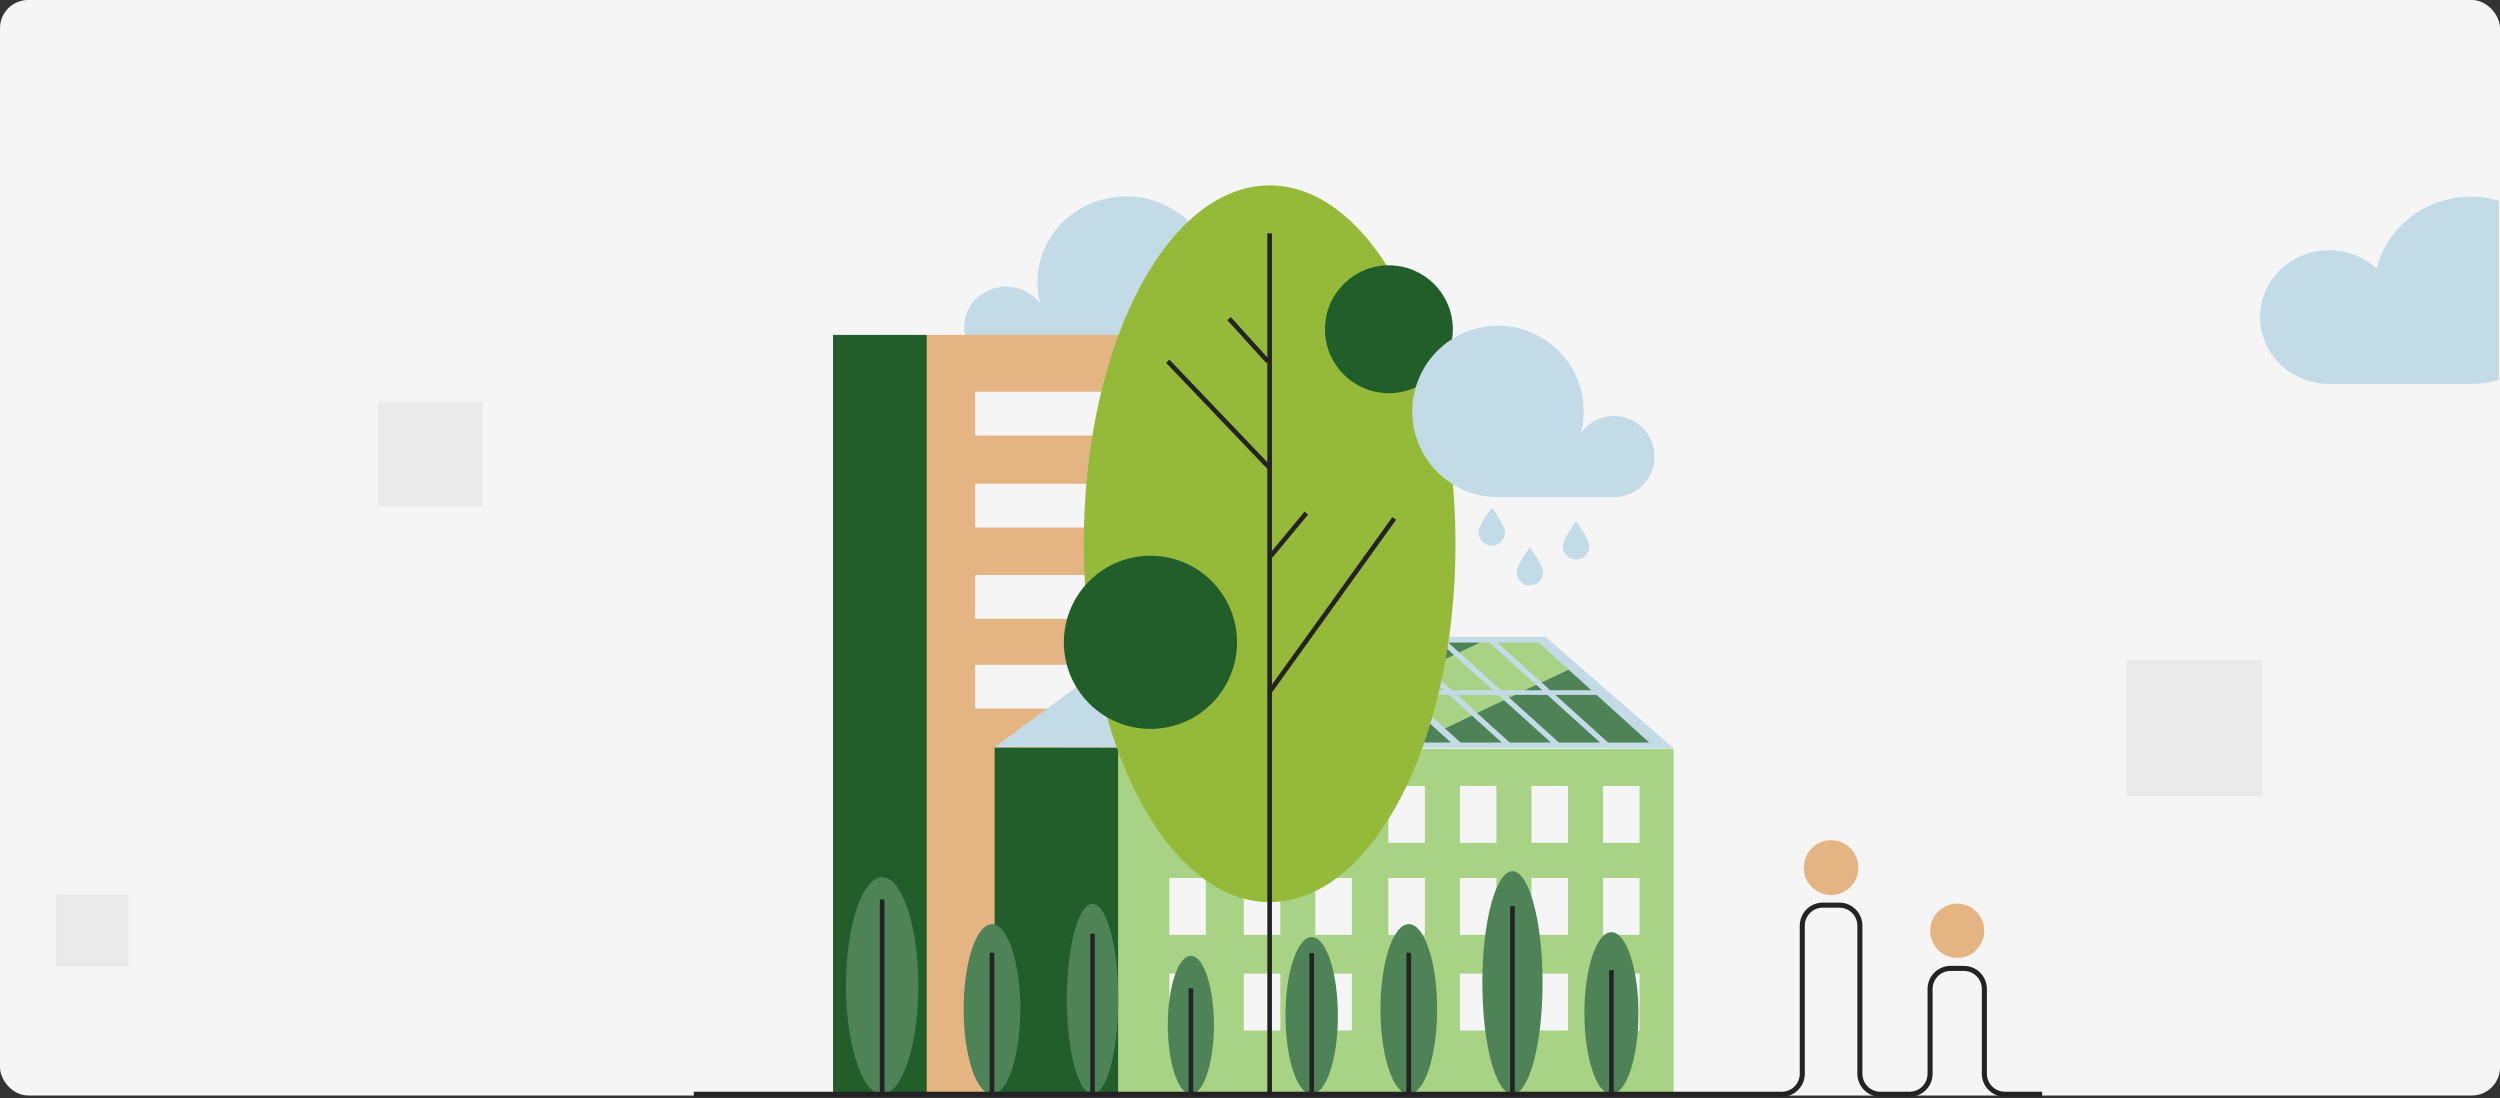 <svg width="890" height="391" viewBox="0 0 890 391" fill="none" xmlns="http://www.w3.org/2000/svg">
<rect x="0" y="0" width="890" height="391" fill="#333333" stroke="none"/>
<rect width="890" height="390" rx="10" fill="#F5F5F5"/>
<path d="M171.951 143H134.576V180.375H171.951V143Z" fill="#EAEAEA"/>
<path d="M805.438 235H757V283.438H805.438V235Z" fill="#EAEAEA"/>
<path d="M45.714 318.473H20V344.187H45.714V318.473Z" fill="#EAEAEA"/>
<path d="M400.909 69.921C383.47 69.921 369.333 83.582 369.333 100.433C369.333 103.074 369.681 105.636 370.333 108.08C367.619 104.424 363.187 102.039 358.175 102.039C349.914 102.039 343.218 108.51 343.218 116.492C343.218 124.474 349.914 130.946 358.175 130.946H400.909C418.348 130.946 432.485 117.285 432.485 100.433C432.485 83.582 418.348 69.921 400.909 69.921Z" fill="#C3DBE7"/>
<path d="M315.11 390.112H410.76L410.76 119.23H315.11V390.112Z" fill="#E4B582"/>
<path d="M412.167 139.451H347.632C347.366 139.451 347.15 139.666 347.15 139.932V154.564C347.15 154.83 347.366 155.046 347.632 155.046H412.167C412.433 155.046 412.649 154.83 412.649 154.564V139.932C412.649 139.666 412.433 139.451 412.167 139.451Z" fill="#F5F5F5"/>
<path d="M412.167 172.2H347.632C347.366 172.2 347.15 172.416 347.15 172.681V187.314C347.15 187.579 347.366 187.795 347.632 187.795H412.167C412.433 187.795 412.649 187.579 412.649 187.314V172.681C412.649 172.416 412.433 172.2 412.167 172.2Z" fill="#F5F5F5"/>
<path d="M412.167 204.689H347.632C347.366 204.689 347.15 204.905 347.15 205.171V219.803C347.15 220.069 347.366 220.284 347.632 220.284H412.167C412.433 220.284 412.649 220.069 412.649 219.803V205.171C412.649 204.905 412.433 204.689 412.167 204.689Z" fill="#F5F5F5"/>
<path d="M412.167 236.659H347.632C347.366 236.659 347.15 236.874 347.15 237.14V251.772C347.15 252.038 347.366 252.253 347.632 252.253H412.167C412.433 252.253 412.649 252.038 412.649 251.772V237.14C412.649 236.874 412.433 236.659 412.167 236.659Z" fill="#F5F5F5"/>
<path d="M393.672 389.453H595.807V266.592H393.672V389.453Z" fill="#A8D384"/>
<path d="M583.671 279.804H570.676V300.078H583.671V279.804Z" fill="#F5F5F5"/>
<path d="M558.2 279.804H545.205V300.078H558.2V279.804Z" fill="#F5F5F5"/>
<path d="M532.729 279.804H519.733V300.078H532.729V279.804Z" fill="#F5F5F5"/>
<path d="M507.257 279.804H494.261V300.078H507.257V279.804Z" fill="#F5F5F5"/>
<path d="M481.266 279.804H468.27V300.078H481.266V279.804Z" fill="#F5F5F5"/>
<path d="M455.794 279.804H442.799V300.078H455.794V279.804Z" fill="#F5F5F5"/>
<path d="M429.283 279.804H416.288V300.078H429.283V279.804Z" fill="#F5F5F5"/>
<path d="M583.671 312.553H570.676V332.827H583.671V312.553Z" fill="#F5F5F5"/>
<path d="M558.2 312.553H545.205V332.827H558.2V312.553Z" fill="#F5F5F5"/>
<path d="M532.729 312.553H519.733V332.827H532.729V312.553Z" fill="#F5F5F5"/>
<path d="M507.257 312.553H494.261V332.827H507.257V312.553Z" fill="#F5F5F5"/>
<path d="M481.266 312.553H468.27V332.827H481.266V312.553Z" fill="#F5F5F5"/>
<path d="M455.794 312.553H442.799V332.827H455.794V312.553Z" fill="#F5F5F5"/>
<path d="M429.283 312.553H416.288V332.827H429.283V312.553Z" fill="#F5F5F5"/>
<path d="M583.671 346.582H570.676V366.855H583.671V346.582Z" fill="#F5F5F5"/>
<path d="M558.2 346.582H545.205V366.855H558.2V346.582Z" fill="#F5F5F5"/>
<path d="M532.729 346.582H519.733V366.855H532.729V346.582Z" fill="#F5F5F5"/>
<path d="M507.257 346.582H494.261V366.855H507.257V346.582Z" fill="#F5F5F5"/>
<path d="M481.266 346.582H468.27V366.855H481.266V346.582Z" fill="#F5F5F5"/>
<path d="M455.794 346.582H442.799V366.855H455.794V346.582Z" fill="#F5F5F5"/>
<path d="M429.283 346.582H416.288V366.855H429.283V346.582Z" fill="#F5F5F5"/>
<path d="M398.048 266.149H354.078V389.011H398.048V266.149Z" fill="#215E2A"/>
<path d="M595.807 266.386L550.17 226.72H407.634L354.078 265.975L595.807 266.386Z" fill="#C3DBE7"/>
<path d="M536.173 247.361L537.284 248.365L539.397 247.361H536.173Z" fill="#A8D384"/>
<path d="M539.397 247.361L537.284 248.365L554.958 264.331H569.616L550.831 247.361H539.397Z" fill="#4E8257"/>
<path d="M568.339 247.361H553.681L572.466 264.331H587.124L568.339 247.361Z" fill="#4E8257"/>
<path d="M519.941 264.331H534.599L523.943 254.705L514.338 259.27L519.941 264.331Z" fill="#4E8257"/>
<path d="M501.156 247.361L514.338 259.27L523.943 254.705L515.814 247.361H501.156Z" fill="#A8D384"/>
<path d="M518.664 247.361L525.811 253.818L535.416 249.253L533.322 247.361H518.664Z" fill="#A8D384"/>
<path d="M537.449 264.331H552.108L535.417 249.253L525.812 253.818L537.449 264.331Z" fill="#4E8257"/>
<path d="M530.257 228.775H526.828L519.47 232.272L534.384 245.745H542.797L546.889 243.801L530.257 228.775Z" fill="#A8D384"/>
<path d="M546.889 243.801L542.797 245.745H549.042L546.889 243.801Z" fill="#4E8257"/>
<path d="M515.599 228.775L519.47 232.272L526.828 228.775H515.599Z" fill="#4E8257"/>
<path d="M566.55 245.745L558.363 238.349L548.757 242.913L551.892 245.745H566.55Z" fill="#4E8257"/>
<path d="M547.766 228.775H533.107L548.757 242.913L558.363 238.349L547.766 228.775Z" fill="#A8D384"/>
<path d="M499.367 245.745H514.025L506.129 238.612L496.524 243.177L499.367 245.745Z" fill="#A8D384"/>
<path d="M480.582 228.775L496.524 243.177L506.129 238.612L495.24 228.775H480.582Z" fill="#4E8257"/>
<path d="M501.855 264.331H516.513L505.857 254.705L496.252 259.27L501.855 264.331Z" fill="#4E8257"/>
<path d="M483.07 247.361L496.252 259.27L505.857 254.705L497.728 247.361H483.07Z" fill="#4E8257"/>
<path d="M481.281 245.745H495.939L488.043 238.612L478.438 243.177L481.281 245.745Z" fill="#4E8257"/>
<path d="M462.496 228.775L478.438 243.177L488.043 238.612L477.154 228.775H462.496Z" fill="#4E8257"/>
<path d="M516.875 245.745H531.533L517.602 233.16L507.997 237.724L516.875 245.745Z" fill="#A8D384"/>
<path d="M498.091 228.775L507.997 237.724L517.602 233.16L512.749 228.775H498.091Z" fill="#4E8257"/>
<path d="M451.99 321.139C488.534 321.139 518.159 264.024 518.159 193.57C518.159 123.115 488.534 66 451.99 66C415.445 66 385.82 123.115 385.82 193.57C385.82 264.024 415.445 321.139 451.99 321.139Z" fill="#95BA3A"/>
<path d="M452.812 83.073V389.495H451.167V83.073H452.812Z" fill="#232323"/>
<path d="M452.482 165.93L451.292 167.065L415.129 129.167L416.319 128.032L452.482 165.93Z" fill="#232323"/>
<path d="M497.011 185.039L452.554 246.891L451.219 245.932L495.676 184.079L497.011 185.039Z" fill="#232323"/>
<path d="M452.011 128.168L450.793 129.273L436.929 113.976L438.148 112.872L452.011 128.168Z" fill="#232323"/>
<path d="M465.678 183.186L453.004 198.503L451.738 197.455L464.411 182.138L465.678 183.186Z" fill="#232323"/>
<path d="M494.447 139.981C507.019 139.981 517.211 129.79 517.211 117.218C517.211 104.646 507.019 94.454 494.447 94.454C481.875 94.454 471.684 104.646 471.684 117.218C471.684 129.79 481.875 139.981 494.447 139.981Z" fill="#215E2A"/>
<path d="M431.356 250.46C443.394 238.422 443.394 218.904 431.356 206.866C419.317 194.828 399.8 194.828 387.762 206.866C375.724 218.904 375.724 238.422 387.762 250.46C399.8 262.498 419.317 262.498 431.356 250.46Z" fill="#215E2A"/>
<path d="M329.906 119.231H296.564V390.112H329.906V119.231Z" fill="#215E2A"/>
<path d="M466.961 389.524C472.109 389.524 476.283 377.003 476.283 361.558C476.283 346.113 472.109 333.593 466.961 333.593C461.813 333.593 457.639 346.113 457.639 361.558C457.639 377.003 461.813 389.524 466.961 389.524Z" fill="#4E8257"/>
<path d="M501.537 389.524C507.109 389.524 511.626 375.973 511.626 359.258C511.626 342.542 507.109 328.992 501.537 328.992C495.965 328.992 491.448 342.542 491.448 359.258C491.448 375.973 495.965 389.524 501.537 389.524Z" fill="#4E8257"/>
<path d="M573.666 389.524C578.975 389.524 583.278 376.614 583.278 360.689C583.278 344.764 578.975 331.855 573.666 331.855C568.358 331.855 564.055 344.764 564.055 360.689C564.055 376.614 568.358 389.524 573.666 389.524Z" fill="#4E8257"/>
<path d="M538.434 389.524C544.351 389.524 549.148 371.758 549.148 349.843C549.148 327.928 544.351 310.163 538.434 310.163C532.517 310.163 527.721 327.928 527.721 349.843C527.721 371.758 532.517 389.524 538.434 389.524Z" fill="#4E8257"/>
<path d="M467.784 339.317V389.524H466.14V339.317H467.784Z" fill="#232323"/>
<path d="M502.359 339.155V389.524H500.715V339.155H502.359Z" fill="#232323"/>
<path d="M539.257 322.596V389.524H537.612V322.596H539.257Z" fill="#232323"/>
<path d="M574.488 345.346V389.524H572.844V345.346H574.488Z" fill="#232323"/>
<path d="M314.051 389.524C321.161 389.524 326.925 372.232 326.925 350.901C326.925 329.57 321.161 312.277 314.051 312.277C306.941 312.277 301.177 329.57 301.177 350.901C301.177 372.232 306.941 389.524 314.051 389.524Z" fill="#4E8257"/>
<path d="M353.149 389.524C358.721 389.524 363.238 375.973 363.238 359.258C363.238 342.542 358.721 328.992 353.149 328.992C347.577 328.992 343.06 342.542 343.06 359.258C343.06 375.973 347.577 389.524 353.149 389.524Z" fill="#4E8257"/>
<path d="M423.951 389.524C428.483 389.524 432.157 378.501 432.157 364.904C432.157 351.307 428.483 340.285 423.951 340.285C419.418 340.285 415.744 351.307 415.744 364.904C415.744 378.501 419.418 389.524 423.951 389.524Z" fill="#4E8257"/>
<path d="M388.951 389.524C394.003 389.524 398.099 374.355 398.099 355.644C398.099 336.932 394.003 321.764 388.951 321.764C383.899 321.764 379.803 336.932 379.803 355.644C379.803 374.355 383.899 389.524 388.951 389.524Z" fill="#4E8257"/>
<path d="M314.873 320.183V389.524H313.229V320.183H314.873Z" fill="#232323"/>
<path d="M353.971 339.155V389.524H352.327V339.155H353.971Z" fill="#232323"/>
<path d="M389.773 332.379V389.524H388.129V332.379H389.773Z" fill="#232323"/>
<path d="M424.773 351.804V389.524H423.128V351.804H424.773Z" fill="#232323"/>
<path d="M533.282 115.959C550.133 115.959 563.794 129.619 563.794 146.471C563.794 149.112 563.458 151.674 562.827 154.118C565.45 150.461 569.734 148.077 574.577 148.077C582.559 148.077 589.03 154.548 589.03 162.53C589.03 170.513 582.559 176.983 574.577 176.983H533.282C516.43 176.983 502.77 163.323 502.77 146.471C502.77 129.62 516.43 115.959 533.282 115.959V115.959Z" fill="#C3DBE7"/>
<path d="M535.794 189.52C535.794 192.131 533.677 194.247 531.067 194.247C528.456 194.247 526.34 192.131 526.34 189.52C526.34 186.91 531.067 180.682 531.067 180.682C531.067 180.682 535.794 186.909 535.794 189.52Z" fill="#C3DBE7"/>
<path d="M549.359 203.702C549.359 206.312 547.242 208.429 544.632 208.429C542.021 208.429 539.905 206.312 539.905 203.702C539.905 201.091 544.632 194.864 544.632 194.864C544.632 194.864 549.359 201.091 549.359 203.702Z" fill="#C3DBE7"/>
<path d="M565.801 194.453C565.801 197.063 563.684 199.18 561.074 199.18C558.463 199.18 556.347 197.063 556.347 194.453C556.347 191.842 561.074 185.615 561.074 185.615C561.074 185.615 565.801 191.842 565.801 194.453Z" fill="#C3DBE7"/>
<path d="M879.595 70C883.066 70 886.417 70.497 889.576 71.419V135.257C886.416 136.179 883.066 136.677 879.595 136.677H829.183C815.609 136.677 804.576 126.033 804.576 112.877C804.576 99.721 815.579 89.076 829.183 89.076C835.731 89.076 841.681 91.558 846.077 95.564C849.724 80.913 863.33 70.03 879.595 70.03V70Z" fill="#C3DBE7"/>
<path d="M727 389.548H713.713C709.691 389.548 706.431 386.275 706.431 382.238V352.066C706.431 348.029 703.171 344.756 699.15 344.756H694.391C690.369 344.756 687.109 348.029 687.109 352.066V382.238C687.109 386.276 683.849 389.548 679.827 389.548H669.399C665.377 389.548 662.117 386.275 662.117 382.238V329.54C662.117 325.503 658.857 322.23 654.835 322.23H648.894C644.872 322.23 641.612 325.503 641.612 329.54V382.238C641.612 386.276 638.352 389.548 634.33 389.548H247" stroke="#232323" stroke-width="1.8" stroke-miterlimit="10"/>
<path d="M696.768 341.028C691.451 341.028 687.14 336.701 687.14 331.363C687.14 326.025 691.451 321.697 696.768 321.697C702.085 321.697 706.396 326.025 706.396 331.363C706.396 336.701 702.085 341.028 696.768 341.028Z" fill="#E4B582"/>
<path d="M651.869 318.626C646.502 318.626 642.151 314.259 642.151 308.871C642.151 303.483 646.502 299.115 651.869 299.115C657.236 299.115 661.586 303.483 661.586 308.871C661.586 314.259 657.236 318.626 651.869 318.626Z" fill="#E4B582"/>
</svg>
